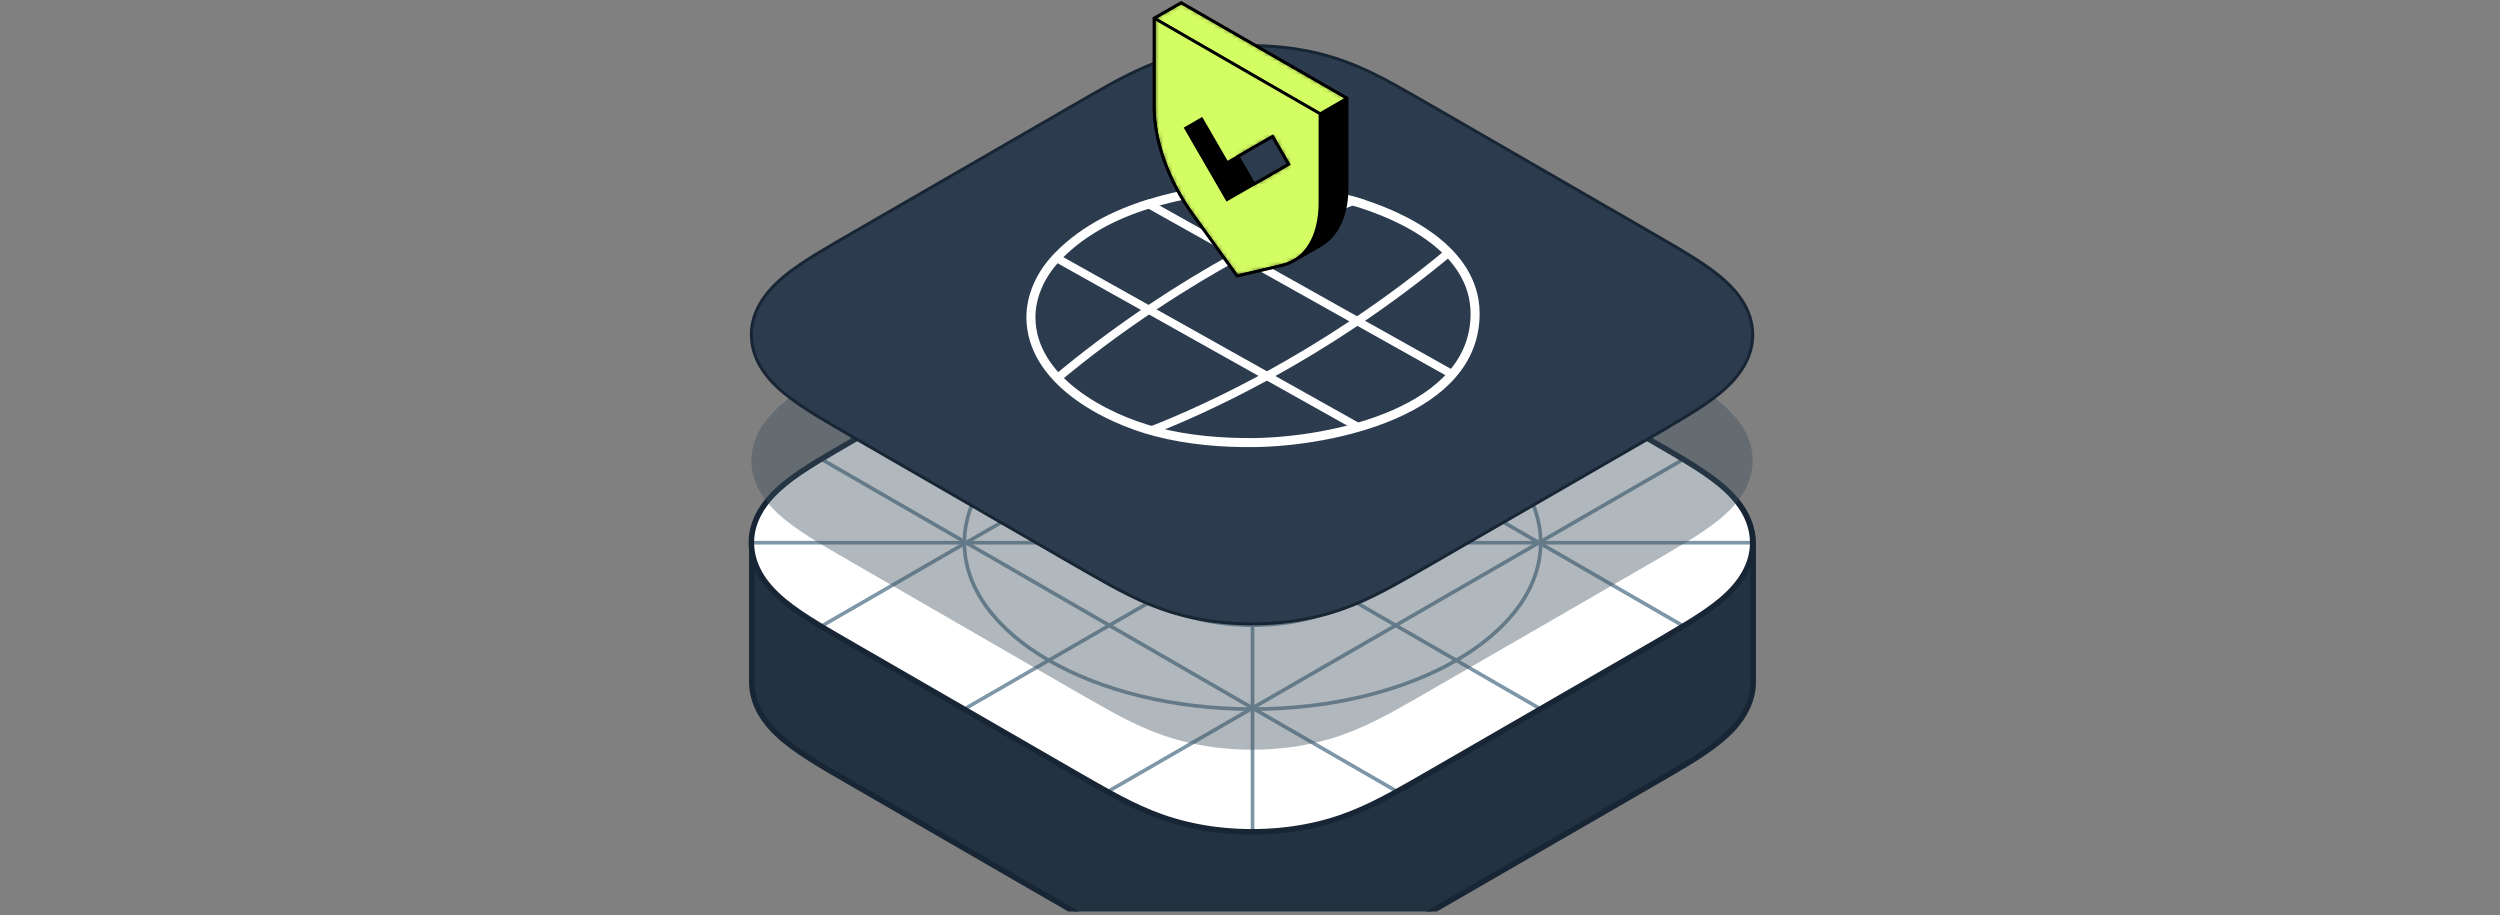 <svg width="549" height="201" viewBox="0 0 549 201" fill="none" xmlns="http://www.w3.org/2000/svg">
<rect x="0" y="0" width="549" height="201" fill="#808080" stroke="none"/>
<g clip-path="url(#clip0_15400_53154)">
<path d="M383.145 112.637C381.926 110.435 380.138 108.474 377.852 106.573C375.616 104.701 372.983 102.99 370.278 101.353C369.037 100.593 367.785 99.849 366.517 99.117C365.013 98.234 363.493 97.362 361.995 96.496L328.504 77.162L314.625 69.153C313.105 68.287 311.601 67.403 310.087 66.548C308.801 65.822 307.527 65.089 306.208 64.374C305.493 63.988 304.771 63.603 304.045 63.217C301.853 62.071 299.595 60.97 297.153 59.992C294.683 58.997 292.162 58.187 289.434 57.522C288.529 57.298 287.601 57.108 286.651 56.929C283.834 56.404 280.927 56.062 277.976 55.934C276.998 55.889 276.009 55.867 275.025 55.867C271.084 55.867 267.155 56.225 263.411 56.929C259.587 57.644 256.183 58.668 252.902 59.992C249.666 61.288 246.715 62.803 243.865 64.362C242.556 65.078 241.271 65.81 239.997 66.537C238.476 67.409 236.962 68.275 235.447 69.158L214.822 81.069L188.083 96.507C186.569 97.373 185.059 98.256 183.562 99.128C182.292 99.871 181.04 100.615 179.8 101.364C177.1 103.002 174.467 104.712 172.22 106.585C169.934 108.49 168.168 110.447 166.927 112.649C165.698 114.812 165.077 117.075 165.094 119.345V149.779C165.094 152.053 165.715 154.328 166.927 156.491C168.168 158.694 169.946 160.655 172.22 162.556C174.467 164.417 177.1 166.138 179.8 167.776C181.04 168.531 182.292 169.28 183.562 170.006C185.065 170.889 186.569 171.756 188.083 172.622L235.458 199.97C236.973 200.842 238.476 201.725 240.002 202.58C241.288 203.307 242.573 204.04 243.881 204.755C246.732 206.314 249.683 207.829 252.919 209.137C256.2 210.467 259.604 211.479 263.421 212.2C267.172 212.898 271.101 213.262 275.042 213.262C278.982 213.262 282.917 212.904 286.662 212.2C290.479 211.479 293.883 210.467 297.164 209.137C300.395 207.84 303.352 206.325 306.202 204.766C307.516 204.05 308.79 203.341 310.081 202.603C311.596 201.737 313.111 200.87 314.631 199.987L361.989 172.639C363.504 171.766 365.013 170.884 366.511 170.017C367.78 169.274 369.032 168.541 370.273 167.787C372.972 166.149 375.61 164.439 377.846 162.561C380.154 160.661 381.915 158.704 383.139 156.497C384.369 154.333 385 152.07 385 149.784V119.35C385 117.075 384.369 114.801 383.139 112.637H383.145Z" fill="#223240" stroke="#182534" stroke-width="1.212" stroke-linejoin="bevel"/>
<path d="M366.412 139.402C367.68 138.658 368.932 137.927 370.168 137.172C372.867 135.534 375.506 133.824 377.769 131.946C380.05 130.046 381.81 128.084 383.062 125.881C384.292 123.719 384.895 121.455 384.895 119.185C384.895 116.916 384.286 114.636 383.062 112.473C381.815 110.271 380.027 108.309 377.769 106.408C375.506 104.536 372.873 102.826 370.168 101.182C368.932 100.428 367.68 99.679 366.412 98.952C364.908 98.069 363.393 97.203 361.895 96.331L328.399 76.992L314.52 68.982C313.006 68.116 311.502 67.233 309.982 66.378C308.702 65.645 307.422 64.919 306.114 64.198C305.393 63.813 304.678 63.426 303.945 63.041C301.754 61.895 299.496 60.794 297.054 59.816C294.583 58.821 292.062 58.011 289.335 57.345C288.429 57.122 287.507 56.932 286.551 56.753C283.74 56.233 280.833 55.887 277.877 55.758C276.904 55.719 275.909 55.691 274.937 55.691C270.996 55.691 267.061 56.049 263.317 56.753C259.499 57.469 256.089 58.491 252.814 59.816C249.573 61.113 246.621 62.628 243.765 64.187C242.457 64.902 241.177 65.635 239.897 66.367C238.382 67.233 236.863 68.105 235.348 68.988L214.734 80.899L187.995 96.337C186.475 97.203 184.971 98.086 183.473 98.958C182.204 99.701 180.952 100.445 179.711 101.188C177.012 102.826 174.374 104.536 172.132 106.414C169.846 108.314 168.075 110.276 166.834 112.478C165.604 114.641 164.984 116.905 165 119.18C165 121.455 165.621 123.729 166.834 125.893C168.075 128.095 169.857 130.057 172.132 131.957C174.374 133.819 177.012 135.54 179.711 137.183C180.952 137.937 182.204 138.687 183.473 139.413C184.976 140.297 186.475 141.162 187.995 142.035L235.365 169.383C236.885 170.25 238.388 171.132 239.914 171.988C241.194 172.72 242.474 173.446 243.793 174.167C246.643 175.721 249.589 177.236 252.831 178.55C256.112 179.869 259.516 180.891 263.333 181.607C267.084 182.316 271.013 182.669 274.948 182.669C278.882 182.669 282.823 182.316 286.568 181.607C290.386 180.891 293.795 179.874 297.07 178.55C300.312 177.253 303.263 175.732 306.119 174.179C307.427 173.463 308.707 172.742 309.987 172.01C311.508 171.144 313.023 170.277 314.537 169.394L361.901 142.046C363.415 141.179 364.92 140.297 366.417 139.424V139.407L366.412 139.402Z" fill="white"/>
<path d="M212.156 155.493L337.96 82.859" stroke="#7E97A8" stroke-width="0.811" stroke-linejoin="bevel"/>
<path d="M243.602 173.645L369.405 101.012" stroke="#7E97A8" stroke-width="0.811" stroke-linejoin="bevel"/>
<path d="M306.5 64.699L180.695 137.332" stroke="#7E97A8" stroke-width="0.811" stroke-linejoin="bevel"/>
<path d="M212.156 82.859L337.96 155.493" stroke="#7E97A8" stroke-width="0.811" stroke-linejoin="bevel"/>
<path d="M180.695 101.012L306.5 173.645" stroke="#7E97A8" stroke-width="0.811" stroke-linejoin="bevel"/>
<path d="M369.417 137.332L243.602 64.699" stroke="#7E97A8" stroke-width="0.811" stroke-linejoin="bevel"/>
<path d="M165.367 119.176H384.726" stroke="#7E97A8" stroke-width="0.811" stroke-linejoin="bevel"/>
<path d="M275.055 55.492V182.855" stroke="#7E97A8" stroke-width="0.811" stroke-linejoin="bevel"/>
<path d="M275.054 137.281C292.381 137.281 306.422 129.171 306.422 119.172C306.422 109.172 292.376 101.062 275.054 101.062C257.733 101.062 243.688 109.172 243.688 119.172C243.688 129.171 257.733 137.281 275.054 137.281Z" stroke="#7E97A8" stroke-width="0.811" stroke-linejoin="bevel"/>
<path d="M275.058 155.716C310.008 155.716 338.335 139.356 338.335 119.178C338.335 99.001 310.002 82.641 275.058 82.641C240.113 82.641 211.781 99.001 211.781 119.178C211.781 139.356 240.113 155.716 275.058 155.716Z" stroke="#7E97A8" stroke-width="0.811" stroke-linejoin="bevel"/>
<path d="M275.053 137.331L243.602 119.172L275.053 101.012L306.504 119.172L275.053 137.331Z" stroke="#7E97A8" stroke-width="0.811" stroke-linejoin="bevel"/>
<path d="M366.412 139.402C367.68 138.658 368.932 137.927 370.168 137.172C372.867 135.534 375.506 133.824 377.769 131.946C380.05 130.046 381.81 128.084 383.062 125.881C384.292 123.719 384.895 121.455 384.895 119.185C384.895 116.916 384.286 114.636 383.062 112.473C381.815 110.271 380.027 108.309 377.769 106.408C375.506 104.536 372.873 102.826 370.168 101.182C368.932 100.428 367.68 99.679 366.412 98.952C364.908 98.069 363.393 97.203 361.895 96.331L328.399 76.992L314.52 68.982C313.006 68.116 311.502 67.233 309.982 66.378C308.702 65.645 307.422 64.919 306.114 64.198C305.393 63.813 304.678 63.426 303.945 63.041C301.754 61.895 299.496 60.794 297.054 59.816C294.583 58.821 292.062 58.011 289.335 57.345C288.429 57.122 287.507 56.932 286.551 56.753C283.74 56.233 280.833 55.887 277.877 55.758C276.904 55.719 275.909 55.691 274.937 55.691C270.996 55.691 267.061 56.049 263.317 56.753C259.499 57.469 256.089 58.491 252.814 59.816C249.573 61.113 246.621 62.628 243.765 64.187C242.457 64.902 241.177 65.635 239.897 66.367C238.382 67.233 236.863 68.105 235.348 68.988L214.734 80.899L187.995 96.337C186.475 97.203 184.971 98.086 183.473 98.958C182.204 99.701 180.952 100.445 179.711 101.188C177.012 102.826 174.374 104.536 172.132 106.414C169.846 108.314 168.075 110.276 166.834 112.478C165.604 114.641 164.984 116.905 165 119.18C165 121.455 165.621 123.729 166.834 125.893C168.075 128.095 169.857 130.057 172.132 131.957C174.374 133.819 177.012 135.54 179.711 137.183C180.952 137.937 182.204 138.687 183.473 139.413C184.976 140.297 186.475 141.162 187.995 142.035L235.365 169.383C236.885 170.25 238.388 171.132 239.914 171.988C241.194 172.72 242.474 173.446 243.793 174.167C246.643 175.721 249.589 177.236 252.831 178.55C256.112 179.869 259.516 180.891 263.333 181.607C267.084 182.316 271.013 182.669 274.948 182.669C278.882 182.669 282.823 182.316 286.568 181.607C290.386 180.891 293.795 179.874 297.07 178.55C300.312 177.253 303.263 175.732 306.119 174.179C307.427 173.463 308.707 172.742 309.987 172.01C311.508 171.144 313.023 170.277 314.537 169.394L361.901 142.046C363.415 141.179 364.919 140.297 366.417 139.424V139.407L366.412 139.402Z" stroke="#182534" stroke-width="1.212" stroke-miterlimit="10"/>
<path d="M366.412 121.367C367.68 120.624 368.932 119.891 370.168 119.137C372.867 117.499 375.506 115.789 377.769 113.911C380.05 112.01 381.81 110.049 383.062 107.847C384.292 105.683 384.895 103.42 384.895 101.151C384.895 98.881 384.286 96.601 383.062 94.438C381.815 92.236 380.027 90.274 377.769 88.374C375.506 86.501 372.873 84.791 370.168 83.148C368.932 82.393 367.68 81.644 366.412 80.917C364.908 80.034 363.393 79.168 361.895 78.296L328.399 58.957L314.52 50.948C313.006 50.081 311.502 49.198 309.982 48.343C308.702 47.611 307.422 46.884 306.114 46.163C305.393 45.778 304.678 45.392 303.945 45.006C301.754 43.861 299.496 42.759 297.054 41.781C294.583 40.786 292.062 39.976 289.335 39.311C288.429 39.087 287.507 38.897 286.551 38.718C283.74 38.199 280.833 37.852 277.877 37.723C276.904 37.684 275.909 37.656 274.937 37.656C270.996 37.656 267.061 38.014 263.317 38.718C259.499 39.433 256.089 40.457 252.814 41.781C249.573 43.078 246.621 44.592 243.765 46.152C242.457 46.868 241.177 47.599 239.897 48.332C238.382 49.199 236.863 50.07 235.348 50.953L214.734 62.864L187.995 78.301C186.475 79.168 184.971 80.051 183.473 80.923C182.204 81.666 180.952 82.41 179.711 83.153C177.012 84.791 174.374 86.501 172.132 88.379C169.846 90.28 168.075 92.241 166.834 94.443C165.604 96.607 164.984 98.871 165 101.145C165 103.42 165.621 105.695 166.834 107.858C168.075 110.06 169.857 112.022 172.132 113.922C174.374 115.783 177.012 117.505 179.711 119.148C180.952 119.903 182.204 120.652 183.473 121.379C184.976 122.261 186.475 123.128 187.995 123.999L235.365 151.348C236.885 152.214 238.388 153.097 239.914 153.952C241.194 154.685 242.474 155.412 243.793 156.133C246.643 157.686 249.589 159.201 252.831 160.514C256.112 161.833 259.516 162.857 263.333 163.572C267.084 164.282 271.013 164.634 274.948 164.634C278.882 164.634 282.823 164.282 286.568 163.572C290.386 162.857 293.795 161.839 297.07 160.514C300.312 159.218 303.263 157.698 306.119 156.144C307.427 155.428 308.707 154.707 309.987 153.975C311.508 153.109 313.023 152.242 314.537 151.359L361.901 124.011C363.415 123.144 364.92 122.261 366.417 121.389V121.373L366.412 121.367Z" fill="#3D4F5B" fill-opacity="0.4"/>
<path d="M366.412 93.738C367.68 92.995 368.932 92.263 370.168 91.508C372.867 89.87 375.506 88.16 377.769 86.282C380.05 84.382 381.81 82.42 383.062 80.218C384.292 78.055 384.895 75.791 384.895 73.522C384.895 71.252 384.286 68.972 383.062 66.809C381.815 64.607 380.027 62.645 377.769 60.745C375.506 58.872 372.873 57.162 370.168 55.519C368.932 54.764 367.68 54.015 366.412 53.288C364.908 52.406 363.393 51.539 361.895 50.667L328.399 31.328L314.52 23.319C313.006 22.453 311.502 21.569 309.982 20.714C308.702 19.982 307.422 19.255 306.114 18.534C305.393 18.148 304.678 17.763 303.945 17.378C301.754 16.232 299.496 15.13 297.054 14.152C294.583 13.158 292.062 12.347 289.335 11.682C288.429 11.458 287.507 11.268 286.551 11.089C283.74 10.57 280.833 10.223 277.877 10.094C276.904 10.055 275.909 10.027 274.937 10.027C270.996 10.027 267.061 10.385 263.317 11.089C259.499 11.805 256.089 12.828 252.814 14.152C249.573 15.449 246.621 16.963 243.765 18.523C242.457 19.239 241.177 19.971 239.897 20.703C238.382 21.57 236.863 22.441 235.348 23.324L214.734 35.235L187.995 50.672C186.475 51.539 184.971 52.422 183.473 53.294C182.204 54.037 180.952 54.781 179.711 55.524C177.012 57.162 174.374 58.872 172.132 60.75C169.846 62.651 168.075 64.612 166.834 66.814C165.604 68.978 164.984 71.242 165 73.516C165 75.791 165.621 78.066 166.834 80.229C168.075 82.431 169.857 84.393 172.132 86.293C174.374 88.154 177.012 89.876 179.711 91.519C180.952 92.274 182.204 93.023 183.473 93.75C184.976 94.632 186.475 95.499 187.995 96.371L235.365 123.719C236.885 124.586 238.388 125.468 239.914 126.324C241.194 127.056 242.474 127.783 243.793 128.504C246.643 130.057 249.589 131.572 252.831 132.886C256.112 134.205 259.516 135.228 263.333 135.943C267.084 136.653 271.013 137.005 274.948 137.005C278.882 137.005 282.823 136.653 286.568 135.943C290.386 135.228 293.795 134.21 297.07 132.886C300.312 131.589 303.263 130.069 306.119 128.515C307.427 127.799 308.707 127.078 309.987 126.346C311.508 125.48 313.023 124.613 314.537 123.73L361.901 96.382C363.415 95.515 364.92 94.632 366.417 93.76V93.744L366.412 93.738Z" fill="#2C3C4E" stroke="#182534" stroke-width="0.662" stroke-miterlimit="10"/>
<path d="M252.545 44.715L252.54 44.716C244.699 47.063 236.842 51.101 231.363 57.323C228.337 60.76 226.336 65.272 226.392 69.856C226.572 83.431 242.468 91.843 253.799 94.806C260.884 96.659 268.373 97.27 275.514 97.188C292.474 96.963 324.219 90.403 323.93 68.629C323.754 54.878 308.174 47.3 296.93 44.074C290.275 42.212 282.758 41.205 274.818 41.312C266.773 41.419 259.21 42.632 252.551 44.713L252.545 44.715Z" stroke="white" stroke-width="1.987"/>
<path d="M231.797 55.516L252.227 66.956L253.991 67.955L278.227 81.543L280.075 82.577L300.362 93.954C299.625 94.226 298.853 94.475 298.073 94.709L278.231 83.59L276.383 82.556L252.332 69.067L250.567 68.067L230.574 56.87C230.943 56.4 231.361 55.942 231.797 55.516Z" fill="white"/>
<path d="M249.961 44.573C250.714 44.292 251.486 44.042 252.266 43.809L272.108 54.928L273.956 55.962L298.007 69.451L299.772 70.451L319.764 81.648C319.371 82.112 318.962 82.584 318.535 83.027L298.097 71.572L296.332 70.572L272.097 56.984L270.249 55.95L249.961 44.573Z" fill="white"/>
<path d="M297.997 69.451C304.503 65.062 311.276 60.033 318.09 54.332C318.532 54.759 318.959 55.195 319.345 55.635C312.708 61.21 306.11 66.114 299.762 70.451C299.193 70.831 298.64 71.201 298.086 71.572C291.747 75.821 285.664 79.478 280.064 82.577C279.452 82.919 278.815 83.255 278.219 83.589C267.46 89.44 258.589 93.228 253.159 95.347C252.214 95.094 251.291 94.806 250.383 94.51C255.183 92.702 264.568 88.901 276.371 82.555C276.983 82.213 277.604 81.885 278.216 81.543C283.825 78.459 289.942 74.823 296.322 70.573C296.884 70.217 297.437 69.846 297.997 69.451Z" fill="white"/>
<path d="M270.247 55.949C270.874 55.597 271.495 55.27 272.107 54.927C282.881 49.068 291.767 45.27 297.182 43.16C298.127 43.414 299.035 43.711 299.958 43.998C295.173 45.796 285.773 49.607 273.955 55.961C273.343 56.304 272.722 56.631 272.095 56.983C266.485 60.066 260.383 63.693 253.988 67.954C253.442 68.299 252.889 68.67 252.329 69.065C245.823 73.454 239.055 78.459 232.251 84.176C231.794 83.757 231.392 83.328 230.996 82.873C237.618 77.306 244.216 72.403 250.564 68.065C251.117 67.695 251.67 67.324 252.224 66.954C258.563 62.705 264.631 59.057 270.247 55.949Z" fill="white"/>
<g clip-path="url(#clip1_15400_53154)">
<path d="M277.599 11.072L259.384 0.578L253.441 3.995V23.553C253.441 30.946 256.564 39.674 261.808 46.952L271.656 60.611L281.505 58.3C282.44 58.077 283.303 57.733 284.095 57.273L290.037 53.857C293.699 51.739 295.814 47.196 295.814 41.124V21.565L277.591 11.072H277.599ZM278.901 38.389L275.383 40.413L271.865 34.341L279.44 29.977L282.958 36.057L278.901 38.397V38.389Z" fill="black"/>
<mask id="mask0_15400_53154" style="mask-type:luminance" maskUnits="userSpaceOnUse" x="253" y="0" width="43" height="61">
<path d="M277.61 11.072L259.395 0.578L253.453 3.995V23.553C253.453 30.946 256.575 39.674 261.82 46.952L271.668 60.611L281.517 58.3C282.452 58.077 283.315 57.733 284.106 57.273L290.049 53.857C293.71 51.739 295.825 47.196 295.825 41.124V21.565L277.603 11.072H277.61ZM278.912 38.389L275.395 40.413L271.877 34.341L279.452 29.977L282.97 36.057L278.912 38.397V38.389Z" fill="white"/>
</mask>
<g mask="url(#mask0_15400_53154)">
<path d="M253.453 3.995L259.395 0.578L295.832 21.565L289.898 24.989L253.453 3.995Z" fill="#D4FC63" stroke="black" stroke-width="0.636" stroke-miterlimit="10"/>
<path d="M271.675 14.497L253.453 3.996V23.555C253.453 30.948 256.575 39.676 261.82 46.954L271.668 60.612L281.517 58.301C286.761 57.067 289.883 51.942 289.883 44.549V24.99L271.661 14.497H271.675ZM272.977 41.815L269.46 43.839L260.374 28.141L263.891 26.117L269.46 35.735L279.459 29.979L282.977 36.058L272.977 41.815Z" fill="#D4FC63" stroke="black" stroke-width="0.636" stroke-miterlimit="10"/>
</g>
<path d="M277.599 11.072L259.384 0.578L253.441 3.995V23.553C253.441 30.946 256.564 39.674 261.808 46.952L271.656 60.611L281.505 58.3C282.44 58.077 283.303 57.733 284.095 57.273L290.037 53.857C293.699 51.739 295.814 47.196 295.814 41.124V21.565L277.591 11.072H277.599ZM278.901 38.389L275.383 40.413L271.865 34.341L279.44 29.977L282.958 36.057L278.901 38.397V38.389Z" stroke="black" stroke-width="0.636" stroke-miterlimit="10"/>
</g>
</g>
<defs>
<clipPath id="clip0_15400_53154">
<rect width="549" height="200" fill="white" transform="translate(0 0.164)"/>
</clipPath>
<clipPath id="clip1_15400_53154">
<rect width="43.818" height="60.858" fill="white" transform="translate(252.73 0.164)"/>
</clipPath>
</defs>
</svg>
